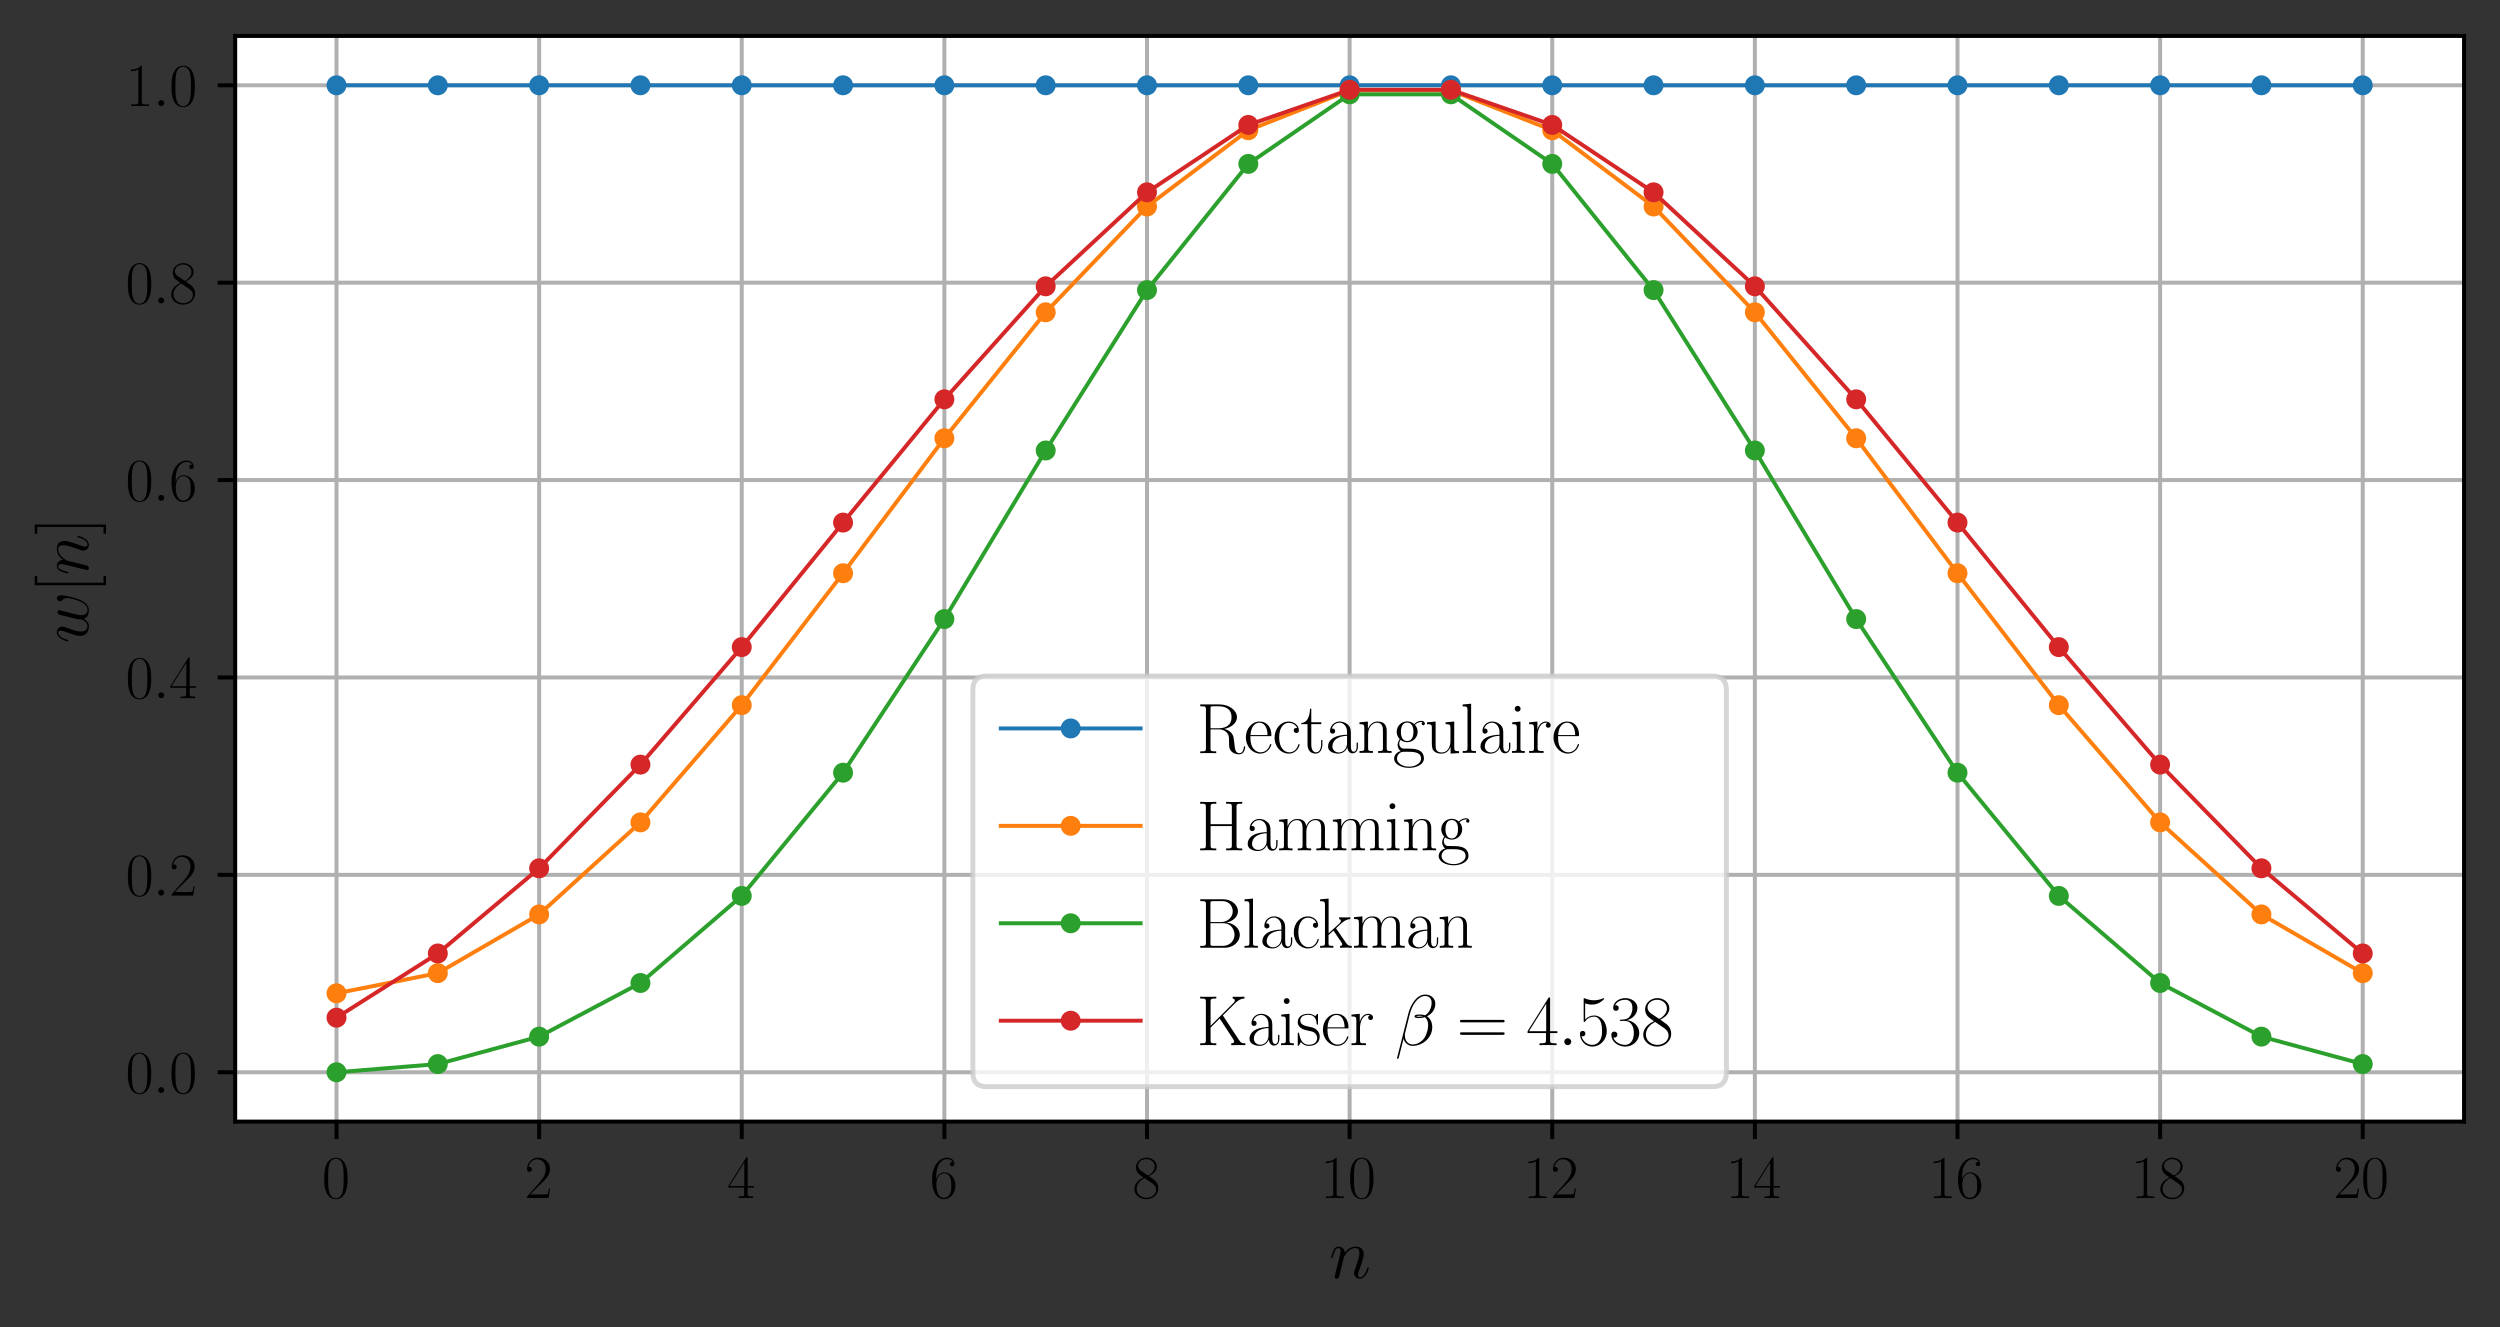 <?xml version="1.0" encoding="utf-8" standalone="no"?>
<!DOCTYPE svg PUBLIC "-//W3C//DTD SVG 1.1//EN"
  "http://www.w3.org/Graphics/SVG/1.1/DTD/svg11.dtd">
<svg height="265.865pt" version="1.1" viewBox="0 0 500.705 265.865" width="500.705pt" xmlns="http://www.w3.org/2000/svg" xmlns:xlink="http://www.w3.org/1999/xlink">
 <rect x="0" y="0" width="500.705" height="265.865" fill="#333333" stroke="none"/>
 <defs>
  <style type="text/css">*{stroke-linecap:butt;stroke-linejoin:round;}</style>
 </defs>
 <g id="figure_1">
  <g id="patch_1">
   <path d="M 0 265.865 
L 500.705 265.865 
L 500.705 0 
L 0 0 
z
" style="fill:none;"/>
  </g>
  <g id="axes_1">
   <g id="patch_2">
    <path d="M 47.105 224.64 
L 493.505 224.64 
L 493.505 7.2 
L 47.105 7.2 
z
" style="fill:#ffffff;"/>
   </g>
   <g id="matplotlib.axis_1">
    <g id="xtick_1">
     <g id="line2d_1">
      <path clip-path="url(#pbe6a48810b)" d="M 67.396 224.64 
L 67.396 7.2 
" style="fill:none;stroke:#b0b0b0;stroke-linecap:square;stroke-width:0.8;"/>
     </g>
     <g id="line2d_2">
      <defs>
       <path d="M 0 0 
L 0 3.5 
" id="mb2696e857d" style="stroke:#000000;stroke-width:0.8;"/>
      </defs>
      <g>
       <use style="stroke:#000000;stroke-width:0.8;" x="67.396" xlink:href="#mb2696e857d" y="224.64"/>
      </g>
     </g>
     <g id="text_1">
      <!-- $\mathdefault{0}$ -->
      <g transform="translate(64.47 239.942)scale(0.12 -0.12)">
       <defs>
        <path d="M 2688 2038 
C 2688 2430 2682 3099 2413 3613 
C 2176 4063 1798 4224 1466 4224 
C 1158 4224 768 4082 525 3620 
C 269 3137 243 2539 243 2038 
C 243 1671 250 1112 448 623 
C 723 -39 1216 -128 1466 -128 
C 1760 -128 2208 -7 2470 604 
C 2662 1048 2688 1568 2688 2038 
z
M 1466 -26 
C 1056 -26 813 328 723 816 
C 653 1196 653 1749 653 2109 
C 653 2604 653 3015 736 3407 
C 858 3954 1216 4121 1466 4121 
C 1728 4121 2067 3947 2189 3420 
C 2272 3054 2278 2623 2278 2109 
C 2278 1691 2278 1176 2202 797 
C 2067 96 1690 -26 1466 -26 
z
" id="CMR17-30" transform="scale(0.016)"/>
       </defs>
       <use transform="scale(0.996)" xlink:href="#CMR17-30"/>
      </g>
     </g>
    </g>
    <g id="xtick_2">
     <g id="line2d_3">
      <path clip-path="url(#pbe6a48810b)" d="M 107.978 224.64 
L 107.978 7.2 
" style="fill:none;stroke:#b0b0b0;stroke-linecap:square;stroke-width:0.8;"/>
     </g>
     <g id="line2d_4">
      <g>
       <use style="stroke:#000000;stroke-width:0.8;" x="107.978" xlink:href="#mb2696e857d" y="224.64"/>
      </g>
     </g>
     <g id="text_2">
      <!-- $\mathdefault{2}$ -->
      <g transform="translate(105.052 239.942)scale(0.12 -0.12)">
       <defs>
        <path d="M 2669 990 
L 2554 990 
C 2490 537 2438 460 2413 422 
C 2381 371 1920 371 1830 371 
L 602 371 
C 832 620 1280 1073 1824 1596 
C 2214 1966 2669 2400 2669 3033 
C 2669 3788 2067 4224 1395 4224 
C 691 4224 262 3603 262 3027 
C 262 2777 448 2745 525 2745 
C 589 2745 781 2783 781 3007 
C 781 3206 614 3264 525 3264 
C 486 3264 448 3257 422 3244 
C 544 3788 915 4057 1306 4057 
C 1862 4057 2227 3616 2227 3033 
C 2227 2477 1901 1998 1536 1583 
L 262 147 
L 262 0 
L 2515 0 
L 2669 990 
z
" id="CMR17-32" transform="scale(0.016)"/>
       </defs>
       <use transform="scale(0.996)" xlink:href="#CMR17-32"/>
      </g>
     </g>
    </g>
    <g id="xtick_3">
     <g id="line2d_5">
      <path clip-path="url(#pbe6a48810b)" d="M 148.56 224.64 
L 148.56 7.2 
" style="fill:none;stroke:#b0b0b0;stroke-linecap:square;stroke-width:0.8;"/>
     </g>
     <g id="line2d_6">
      <g>
       <use style="stroke:#000000;stroke-width:0.8;" x="148.56" xlink:href="#mb2696e857d" y="224.64"/>
      </g>
     </g>
     <g id="text_3">
      <!-- $\mathdefault{4}$ -->
      <g transform="translate(145.633 239.942)scale(0.12 -0.12)">
       <defs>
        <path d="M 2150 4147 
C 2150 4281 2144 4288 2029 4288 
L 128 1254 
L 128 1088 
L 1779 1088 
L 1779 460 
C 1779 230 1766 166 1318 166 
L 1197 166 
L 1197 0 
C 1402 12 1747 12 1965 12 
C 2182 12 2528 12 2733 0 
L 2733 166 
L 2611 166 
C 2163 166 2150 230 2150 460 
L 2150 1088 
L 2803 1088 
L 2803 1254 
L 2150 1254 
L 2150 4147 
z
M 1798 3723 
L 1798 1254 
L 256 1254 
L 1798 3723 
z
" id="CMR17-34" transform="scale(0.016)"/>
       </defs>
       <use transform="scale(0.996)" xlink:href="#CMR17-34"/>
      </g>
     </g>
    </g>
    <g id="xtick_4">
     <g id="line2d_7">
      <path clip-path="url(#pbe6a48810b)" d="M 189.142 224.64 
L 189.142 7.2 
" style="fill:none;stroke:#b0b0b0;stroke-linecap:square;stroke-width:0.8;"/>
     </g>
     <g id="line2d_8">
      <g>
       <use style="stroke:#000000;stroke-width:0.8;" x="189.142" xlink:href="#mb2696e857d" y="224.64"/>
      </g>
     </g>
     <g id="text_4">
      <!-- $\mathdefault{6}$ -->
      <g transform="translate(186.215 239.942)scale(0.12 -0.12)">
       <defs>
        <path d="M 678 2198 
C 678 3712 1395 4076 1811 4076 
C 1946 4076 2272 4049 2400 3782 
C 2298 3782 2106 3782 2106 3558 
C 2106 3385 2246 3328 2336 3328 
C 2394 3328 2566 3353 2566 3571 
C 2566 3987 2246 4224 1805 4224 
C 1043 4224 243 3411 243 2011 
C 243 257 966 -128 1478 -128 
C 2099 -128 2688 431 2688 1295 
C 2688 2101 2170 2688 1517 2688 
C 1126 2688 838 2430 678 1979 
L 678 2198 
z
M 1478 25 
C 691 25 691 1212 691 1450 
C 691 1914 909 2585 1504 2585 
C 1613 2585 1926 2585 2138 2140 
C 2253 1889 2253 1624 2253 1302 
C 2253 954 2253 696 2118 438 
C 1978 173 1773 25 1478 25 
z
" id="CMR17-36" transform="scale(0.016)"/>
       </defs>
       <use transform="scale(0.996)" xlink:href="#CMR17-36"/>
      </g>
     </g>
    </g>
    <g id="xtick_5">
     <g id="line2d_9">
      <path clip-path="url(#pbe6a48810b)" d="M 229.724 224.64 
L 229.724 7.2 
" style="fill:none;stroke:#b0b0b0;stroke-linecap:square;stroke-width:0.8;"/>
     </g>
     <g id="line2d_10">
      <g>
       <use style="stroke:#000000;stroke-width:0.8;" x="229.724" xlink:href="#mb2696e857d" y="224.64"/>
      </g>
     </g>
     <g id="text_5">
      <!-- $\mathdefault{8}$ -->
      <g transform="translate(226.797 239.942)scale(0.12 -0.12)">
       <defs>
        <path d="M 1741 2289 
C 2144 2494 2554 2803 2554 3298 
C 2554 3884 1990 4224 1472 4224 
C 890 4224 378 3800 378 3215 
C 378 3054 416 2777 666 2533 
C 730 2469 998 2276 1171 2154 
C 883 2006 211 1652 211 945 
C 211 282 838 -128 1459 -128 
C 2144 -128 2720 366 2720 1022 
C 2720 1607 2330 1877 2074 2051 
L 1741 2289 
z
M 902 2855 
C 851 2887 595 3086 595 3388 
C 595 3781 998 4076 1459 4076 
C 1965 4076 2336 3716 2336 3298 
C 2336 2700 1670 2359 1638 2359 
C 1632 2359 1626 2359 1574 2398 
L 902 2855 
z
M 2080 1536 
C 2176 1466 2483 1253 2483 861 
C 2483 385 2010 25 1472 25 
C 890 25 448 443 448 951 
C 448 1459 838 1884 1280 2083 
L 2080 1536 
z
" id="CMR17-38" transform="scale(0.016)"/>
       </defs>
       <use transform="scale(0.996)" xlink:href="#CMR17-38"/>
      </g>
     </g>
    </g>
    <g id="xtick_6">
     <g id="line2d_11">
      <path clip-path="url(#pbe6a48810b)" d="M 270.305 224.64 
L 270.305 7.2 
" style="fill:none;stroke:#b0b0b0;stroke-linecap:square;stroke-width:0.8;"/>
     </g>
     <g id="line2d_12">
      <g>
       <use style="stroke:#000000;stroke-width:0.8;" x="270.305" xlink:href="#mb2696e857d" y="224.64"/>
      </g>
     </g>
     <g id="text_6">
      <!-- $\mathdefault{10}$ -->
      <g transform="translate(264.452 239.942)scale(0.12 -0.12)">
       <defs>
        <path d="M 1702 4083 
C 1702 4217 1696 4224 1606 4224 
C 1357 3927 979 3833 621 3820 
C 602 3820 570 3820 563 3808 
C 557 3795 557 3782 557 3648 
C 755 3648 1088 3686 1344 3839 
L 1344 467 
C 1344 243 1331 166 781 166 
L 589 166 
L 589 0 
C 896 6 1216 12 1523 12 
C 1830 12 2150 6 2458 0 
L 2458 166 
L 2266 166 
C 1715 166 1702 236 1702 467 
L 1702 4083 
z
" id="CMR17-31" transform="scale(0.016)"/>
       </defs>
       <use transform="scale(0.996)" xlink:href="#CMR17-31"/>
       <use transform="translate(45.69 0)scale(0.996)" xlink:href="#CMR17-30"/>
      </g>
     </g>
    </g>
    <g id="xtick_7">
     <g id="line2d_13">
      <path clip-path="url(#pbe6a48810b)" d="M 310.887 224.64 
L 310.887 7.2 
" style="fill:none;stroke:#b0b0b0;stroke-linecap:square;stroke-width:0.8;"/>
     </g>
     <g id="line2d_14">
      <g>
       <use style="stroke:#000000;stroke-width:0.8;" x="310.887" xlink:href="#mb2696e857d" y="224.64"/>
      </g>
     </g>
     <g id="text_7">
      <!-- $\mathdefault{12}$ -->
      <g transform="translate(305.034 239.942)scale(0.12 -0.12)">
       <use transform="scale(0.996)" xlink:href="#CMR17-31"/>
       <use transform="translate(45.69 0)scale(0.996)" xlink:href="#CMR17-32"/>
      </g>
     </g>
    </g>
    <g id="xtick_8">
     <g id="line2d_15">
      <path clip-path="url(#pbe6a48810b)" d="M 351.469 224.64 
L 351.469 7.2 
" style="fill:none;stroke:#b0b0b0;stroke-linecap:square;stroke-width:0.8;"/>
     </g>
     <g id="line2d_16">
      <g>
       <use style="stroke:#000000;stroke-width:0.8;" x="351.469" xlink:href="#mb2696e857d" y="224.64"/>
      </g>
     </g>
     <g id="text_8">
      <!-- $\mathdefault{14}$ -->
      <g transform="translate(345.616 239.942)scale(0.12 -0.12)">
       <use transform="scale(0.996)" xlink:href="#CMR17-31"/>
       <use transform="translate(45.69 0)scale(0.996)" xlink:href="#CMR17-34"/>
      </g>
     </g>
    </g>
    <g id="xtick_9">
     <g id="line2d_17">
      <path clip-path="url(#pbe6a48810b)" d="M 392.051 224.64 
L 392.051 7.2 
" style="fill:none;stroke:#b0b0b0;stroke-linecap:square;stroke-width:0.8;"/>
     </g>
     <g id="line2d_18">
      <g>
       <use style="stroke:#000000;stroke-width:0.8;" x="392.051" xlink:href="#mb2696e857d" y="224.64"/>
      </g>
     </g>
     <g id="text_9">
      <!-- $\mathdefault{16}$ -->
      <g transform="translate(386.198 239.942)scale(0.12 -0.12)">
       <use transform="scale(0.996)" xlink:href="#CMR17-31"/>
       <use transform="translate(45.69 0)scale(0.996)" xlink:href="#CMR17-36"/>
      </g>
     </g>
    </g>
    <g id="xtick_10">
     <g id="line2d_19">
      <path clip-path="url(#pbe6a48810b)" d="M 432.633 224.64 
L 432.633 7.2 
" style="fill:none;stroke:#b0b0b0;stroke-linecap:square;stroke-width:0.8;"/>
     </g>
     <g id="line2d_20">
      <g>
       <use style="stroke:#000000;stroke-width:0.8;" x="432.633" xlink:href="#mb2696e857d" y="224.64"/>
      </g>
     </g>
     <g id="text_10">
      <!-- $\mathdefault{18}$ -->
      <g transform="translate(426.78 239.942)scale(0.12 -0.12)">
       <use transform="scale(0.996)" xlink:href="#CMR17-31"/>
       <use transform="translate(45.69 0)scale(0.996)" xlink:href="#CMR17-38"/>
      </g>
     </g>
    </g>
    <g id="xtick_11">
     <g id="line2d_21">
      <path clip-path="url(#pbe6a48810b)" d="M 473.214 224.64 
L 473.214 7.2 
" style="fill:none;stroke:#b0b0b0;stroke-linecap:square;stroke-width:0.8;"/>
     </g>
     <g id="line2d_22">
      <g>
       <use style="stroke:#000000;stroke-width:0.8;" x="473.214" xlink:href="#mb2696e857d" y="224.64"/>
      </g>
     </g>
     <g id="text_11">
      <!-- $\mathdefault{20}$ -->
      <g transform="translate(467.361 239.942)scale(0.12 -0.12)">
       <use transform="scale(0.996)" xlink:href="#CMR17-32"/>
       <use transform="translate(45.69 0)scale(0.996)" xlink:href="#CMR17-30"/>
      </g>
     </g>
    </g>
    <g id="text_12">
     <!-- $n$ -->
     <g transform="translate(266.229 255.953)scale(0.14 -0.14)">
      <defs>
       <path d="M 1318 1870 
C 1331 1909 1491 2228 1728 2432 
C 1894 2585 2112 2687 2362 2687 
C 2618 2687 2707 2496 2707 2241 
C 2707 1877 2445 1149 2317 804 
C 2259 651 2227 568 2227 453 
C 2227 166 2426 -64 2733 -64 
C 3328 -64 3552 874 3552 913 
C 3552 945 3526 970 3488 970 
C 3430 970 3424 951 3392 842 
C 3245 319 3002 64 2752 64 
C 2688 64 2586 70 2586 274 
C 2586 434 2656 625 2694 715 
C 2822 1066 3091 1781 3091 2145 
C 3091 2528 2867 2816 2381 2816 
C 1811 2816 1510 2413 1395 2253 
C 1376 2617 1114 2816 832 2816 
C 627 2816 486 2694 378 2477 
C 262 2247 173 1864 173 1838 
C 173 1813 198 1781 243 1781 
C 294 1781 301 1787 339 1934 
C 442 2324 557 2687 813 2687 
C 960 2687 1011 2585 1011 2394 
C 1011 2253 947 2004 902 1807 
L 723 1117 
C 698 996 627 708 595 593 
C 550 427 480 127 480 95 
C 480 6 550 -64 646 -64 
C 723 -64 813 -26 864 70 
C 877 102 934 325 966 453 
L 1107 1028 
L 1318 1870 
z
" id="CMMI12-6e" transform="scale(0.016)"/>
      </defs>
      <use transform="scale(0.996)" xlink:href="#CMMI12-6e"/>
     </g>
    </g>
   </g>
   <g id="matplotlib.axis_2">
    <g id="ytick_1">
     <g id="line2d_23">
      <path clip-path="url(#pbe6a48810b)" d="M 47.105 214.756 
L 493.505 214.756 
" style="fill:none;stroke:#b0b0b0;stroke-linecap:square;stroke-width:0.8;"/>
     </g>
     <g id="line2d_24">
      <defs>
       <path d="M 0 0 
L -3.5 0 
" id="mb5aac0c144" style="stroke:#000000;stroke-width:0.8;"/>
      </defs>
      <g>
       <use style="stroke:#000000;stroke-width:0.8;" x="47.105" xlink:href="#mb5aac0c144" y="214.756"/>
      </g>
     </g>
     <g id="text_13">
      <!-- $\mathdefault{0.0}$ -->
      <g transform="translate(25.148 218.907)scale(0.12 -0.12)">
       <defs>
        <path d="M 1178 307 
C 1178 492 1024 620 870 620 
C 685 620 557 467 557 313 
C 557 128 710 0 864 0 
C 1050 0 1178 153 1178 307 
z
" id="CMMI12-3a" transform="scale(0.016)"/>
       </defs>
       <use transform="scale(0.996)" xlink:href="#CMR17-30"/>
       <use transform="translate(45.69 0)scale(0.996)" xlink:href="#CMMI12-3a"/>
       <use transform="translate(72.788 0)scale(0.996)" xlink:href="#CMR17-30"/>
      </g>
     </g>
    </g>
    <g id="ytick_2">
     <g id="line2d_25">
      <path clip-path="url(#pbe6a48810b)" d="M 47.105 175.222 
L 493.505 175.222 
" style="fill:none;stroke:#b0b0b0;stroke-linecap:square;stroke-width:0.8;"/>
     </g>
     <g id="line2d_26">
      <g>
       <use style="stroke:#000000;stroke-width:0.8;" x="47.105" xlink:href="#mb5aac0c144" y="175.222"/>
      </g>
     </g>
     <g id="text_14">
      <!-- $\mathdefault{0.2}$ -->
      <g transform="translate(25.148 179.373)scale(0.12 -0.12)">
       <use transform="scale(0.996)" xlink:href="#CMR17-30"/>
       <use transform="translate(45.69 0)scale(0.996)" xlink:href="#CMMI12-3a"/>
       <use transform="translate(72.788 0)scale(0.996)" xlink:href="#CMR17-32"/>
      </g>
     </g>
    </g>
    <g id="ytick_3">
     <g id="line2d_27">
      <path clip-path="url(#pbe6a48810b)" d="M 47.105 135.687 
L 493.505 135.687 
" style="fill:none;stroke:#b0b0b0;stroke-linecap:square;stroke-width:0.8;"/>
     </g>
     <g id="line2d_28">
      <g>
       <use style="stroke:#000000;stroke-width:0.8;" x="47.105" xlink:href="#mb5aac0c144" y="135.687"/>
      </g>
     </g>
     <g id="text_15">
      <!-- $\mathdefault{0.4}$ -->
      <g transform="translate(25.148 139.838)scale(0.12 -0.12)">
       <use transform="scale(0.996)" xlink:href="#CMR17-30"/>
       <use transform="translate(45.69 0)scale(0.996)" xlink:href="#CMMI12-3a"/>
       <use transform="translate(72.788 0)scale(0.996)" xlink:href="#CMR17-34"/>
      </g>
     </g>
    </g>
    <g id="ytick_4">
     <g id="line2d_29">
      <path clip-path="url(#pbe6a48810b)" d="M 47.105 96.153 
L 493.505 96.153 
" style="fill:none;stroke:#b0b0b0;stroke-linecap:square;stroke-width:0.8;"/>
     </g>
     <g id="line2d_30">
      <g>
       <use style="stroke:#000000;stroke-width:0.8;" x="47.105" xlink:href="#mb5aac0c144" y="96.153"/>
      </g>
     </g>
     <g id="text_16">
      <!-- $\mathdefault{0.6}$ -->
      <g transform="translate(25.148 100.304)scale(0.12 -0.12)">
       <use transform="scale(0.996)" xlink:href="#CMR17-30"/>
       <use transform="translate(45.69 0)scale(0.996)" xlink:href="#CMMI12-3a"/>
       <use transform="translate(72.788 0)scale(0.996)" xlink:href="#CMR17-36"/>
      </g>
     </g>
    </g>
    <g id="ytick_5">
     <g id="line2d_31">
      <path clip-path="url(#pbe6a48810b)" d="M 47.105 56.618 
L 493.505 56.618 
" style="fill:none;stroke:#b0b0b0;stroke-linecap:square;stroke-width:0.8;"/>
     </g>
     <g id="line2d_32">
      <g>
       <use style="stroke:#000000;stroke-width:0.8;" x="47.105" xlink:href="#mb5aac0c144" y="56.618"/>
      </g>
     </g>
     <g id="text_17">
      <!-- $\mathdefault{0.8}$ -->
      <g transform="translate(25.148 60.769)scale(0.12 -0.12)">
       <use transform="scale(0.996)" xlink:href="#CMR17-30"/>
       <use transform="translate(45.69 0)scale(0.996)" xlink:href="#CMMI12-3a"/>
       <use transform="translate(72.788 0)scale(0.996)" xlink:href="#CMR17-38"/>
      </g>
     </g>
    </g>
    <g id="ytick_6">
     <g id="line2d_33">
      <path clip-path="url(#pbe6a48810b)" d="M 47.105 17.084 
L 493.505 17.084 
" style="fill:none;stroke:#b0b0b0;stroke-linecap:square;stroke-width:0.8;"/>
     </g>
     <g id="line2d_34">
      <g>
       <use style="stroke:#000000;stroke-width:0.8;" x="47.105" xlink:href="#mb5aac0c144" y="17.084"/>
      </g>
     </g>
     <g id="text_18">
      <!-- $\mathdefault{1.0}$ -->
      <g transform="translate(25.148 21.235)scale(0.12 -0.12)">
       <use transform="scale(0.996)" xlink:href="#CMR17-31"/>
       <use transform="translate(45.69 0)scale(0.996)" xlink:href="#CMMI12-3a"/>
       <use transform="translate(72.788 0)scale(0.996)" xlink:href="#CMR17-30"/>
      </g>
     </g>
    </g>
    <g id="text_19">
     <!-- $w[n]$ -->
     <g transform="translate(17.661 128.859)rotate(-90)scale(0.14 -0.14)">
      <defs>
       <path d="M 2202 389 
C 2342 6 2739 -64 2982 -64 
C 3469 -64 3757 357 3936 798 
C 4083 1168 4320 2011 4320 2388 
C 4320 2777 4122 2816 4064 2816 
C 3910 2816 3770 2662 3770 2534 
C 3770 2458 3814 2413 3846 2388 
C 3904 2330 4070 2158 4070 1826 
C 4070 1609 3891 1008 3757 708 
C 3578 319 3341 64 3008 64 
C 2650 64 2534 332 2534 625 
C 2534 810 2592 1034 2618 1142 
L 2886 2215 
C 2918 2343 2976 2566 2976 2591 
C 2976 2687 2899 2752 2803 2752 
C 2618 2752 2573 2591 2534 2438 
C 2470 2189 2202 1110 2176 970 
C 2150 861 2150 791 2150 651 
C 2150 498 1946 255 1939 242 
C 1869 172 1766 64 1568 64 
C 1062 64 1062 542 1062 651 
C 1062 855 1107 1136 1395 1896 
C 1472 2094 1504 2177 1504 2305 
C 1504 2573 1312 2816 998 2816 
C 410 2816 173 1890 173 1838 
C 173 1813 198 1781 243 1781 
C 301 1781 307 1807 333 1896 
C 493 2458 742 2687 979 2687 
C 1043 2687 1146 2681 1146 2477 
C 1146 2445 1146 2311 1037 2030 
C 736 1232 672 970 672 728 
C 672 57 1222 -64 1549 -64 
C 1658 -64 1946 -64 2202 389 
z
" id="CMMI12-77" transform="scale(0.016)"/>
       <path d="M 1504 -1600 
L 1504 -1376 
L 902 -1376 
L 902 4575 
L 1504 4575 
L 1504 4800 
L 678 4800 
L 678 -1600 
L 1504 -1600 
z
" id="CMR17-5b" transform="scale(0.016)"/>
       <path d="M 915 4800 
L 90 4800 
L 90 4575 
L 691 4575 
L 691 -1376 
L 90 -1376 
L 90 -1600 
L 915 -1600 
L 915 4800 
z
" id="CMR17-5d" transform="scale(0.016)"/>
      </defs>
      <use transform="scale(0.996)" xlink:href="#CMMI12-77"/>
      <use transform="translate(72.413 0)scale(0.996)" xlink:href="#CMR17-5b"/>
      <use transform="translate(97.284 0)scale(0.996)" xlink:href="#CMMI12-6e"/>
      <use transform="translate(155.514 0)scale(0.996)" xlink:href="#CMR17-5d"/>
     </g>
    </g>
   </g>
   <g id="line2d_35">
    <path clip-path="url(#pbe6a48810b)" d="M 67.396 17.084 
L 87.687 17.084 
L 107.978 17.084 
L 128.269 17.084 
L 148.56 17.084 
L 168.851 17.084 
L 189.142 17.084 
L 209.433 17.084 
L 229.724 17.084 
L 250.014 17.084 
L 270.305 17.084 
L 290.596 17.084 
L 310.887 17.084 
L 331.178 17.084 
L 351.469 17.084 
L 371.76 17.084 
L 392.051 17.084 
L 412.342 17.084 
L 432.633 17.084 
L 452.924 17.084 
L 473.214 17.084 
" style="fill:none;stroke:#1f77b4;stroke-linecap:square;stroke-width:0.8;"/>
    <defs>
     <path d="M 0 1.5 
C 0.398 1.5 0.779 1.342 1.061 1.061 
C 1.342 0.779 1.5 0.398 1.5 0 
C 1.5 -0.398 1.342 -0.779 1.061 -1.061 
C 0.779 -1.342 0.398 -1.5 0 -1.5 
C -0.398 -1.5 -0.779 -1.342 -1.061 -1.061 
C -1.342 -0.779 -1.5 -0.398 -1.5 0 
C -1.5 0.398 -1.342 0.779 -1.061 1.061 
C -0.779 1.342 -0.398 1.5 0 1.5 
z
" id="ma43762aa7d" style="stroke:#1f77b4;"/>
    </defs>
    <g clip-path="url(#pbe6a48810b)">
     <use style="fill:#1f77b4;stroke:#1f77b4;" x="67.396" xlink:href="#ma43762aa7d" y="17.084"/>
     <use style="fill:#1f77b4;stroke:#1f77b4;" x="87.687" xlink:href="#ma43762aa7d" y="17.084"/>
     <use style="fill:#1f77b4;stroke:#1f77b4;" x="107.978" xlink:href="#ma43762aa7d" y="17.084"/>
     <use style="fill:#1f77b4;stroke:#1f77b4;" x="128.269" xlink:href="#ma43762aa7d" y="17.084"/>
     <use style="fill:#1f77b4;stroke:#1f77b4;" x="148.56" xlink:href="#ma43762aa7d" y="17.084"/>
     <use style="fill:#1f77b4;stroke:#1f77b4;" x="168.851" xlink:href="#ma43762aa7d" y="17.084"/>
     <use style="fill:#1f77b4;stroke:#1f77b4;" x="189.142" xlink:href="#ma43762aa7d" y="17.084"/>
     <use style="fill:#1f77b4;stroke:#1f77b4;" x="209.433" xlink:href="#ma43762aa7d" y="17.084"/>
     <use style="fill:#1f77b4;stroke:#1f77b4;" x="229.724" xlink:href="#ma43762aa7d" y="17.084"/>
     <use style="fill:#1f77b4;stroke:#1f77b4;" x="250.014" xlink:href="#ma43762aa7d" y="17.084"/>
     <use style="fill:#1f77b4;stroke:#1f77b4;" x="270.305" xlink:href="#ma43762aa7d" y="17.084"/>
     <use style="fill:#1f77b4;stroke:#1f77b4;" x="290.596" xlink:href="#ma43762aa7d" y="17.084"/>
     <use style="fill:#1f77b4;stroke:#1f77b4;" x="310.887" xlink:href="#ma43762aa7d" y="17.084"/>
     <use style="fill:#1f77b4;stroke:#1f77b4;" x="331.178" xlink:href="#ma43762aa7d" y="17.084"/>
     <use style="fill:#1f77b4;stroke:#1f77b4;" x="351.469" xlink:href="#ma43762aa7d" y="17.084"/>
     <use style="fill:#1f77b4;stroke:#1f77b4;" x="371.76" xlink:href="#ma43762aa7d" y="17.084"/>
     <use style="fill:#1f77b4;stroke:#1f77b4;" x="392.051" xlink:href="#ma43762aa7d" y="17.084"/>
     <use style="fill:#1f77b4;stroke:#1f77b4;" x="412.342" xlink:href="#ma43762aa7d" y="17.084"/>
     <use style="fill:#1f77b4;stroke:#1f77b4;" x="432.633" xlink:href="#ma43762aa7d" y="17.084"/>
     <use style="fill:#1f77b4;stroke:#1f77b4;" x="452.924" xlink:href="#ma43762aa7d" y="17.084"/>
     <use style="fill:#1f77b4;stroke:#1f77b4;" x="473.214" xlink:href="#ma43762aa7d" y="17.084"/>
    </g>
   </g>
   <g id="line2d_36">
    <path clip-path="url(#pbe6a48810b)" d="M 67.396 198.943 
L 87.687 194.903 
L 107.978 183.143 
L 128.269 164.707 
L 148.56 141.233 
L 168.851 114.808 
L 189.142 87.779 
L 209.433 62.548 
L 229.724 41.357 
L 250.014 26.088 
L 270.305 18.099 
L 290.596 18.099 
L 310.887 26.088 
L 331.178 41.357 
L 351.469 62.548 
L 371.76 87.779 
L 392.051 114.808 
L 412.342 141.233 
L 432.633 164.707 
L 452.924 183.143 
L 473.214 194.903 
" style="fill:none;stroke:#ff7f0e;stroke-linecap:square;stroke-width:0.8;"/>
    <defs>
     <path d="M 0 1.5 
C 0.398 1.5 0.779 1.342 1.061 1.061 
C 1.342 0.779 1.5 0.398 1.5 0 
C 1.5 -0.398 1.342 -0.779 1.061 -1.061 
C 0.779 -1.342 0.398 -1.5 0 -1.5 
C -0.398 -1.5 -0.779 -1.342 -1.061 -1.061 
C -1.342 -0.779 -1.5 -0.398 -1.5 0 
C -1.5 0.398 -1.342 0.779 -1.061 1.061 
C -0.779 1.342 -0.398 1.5 0 1.5 
z
" id="mf637241a12" style="stroke:#ff7f0e;"/>
    </defs>
    <g clip-path="url(#pbe6a48810b)">
     <use style="fill:#ff7f0e;stroke:#ff7f0e;" x="67.396" xlink:href="#mf637241a12" y="198.943"/>
     <use style="fill:#ff7f0e;stroke:#ff7f0e;" x="87.687" xlink:href="#mf637241a12" y="194.903"/>
     <use style="fill:#ff7f0e;stroke:#ff7f0e;" x="107.978" xlink:href="#mf637241a12" y="183.143"/>
     <use style="fill:#ff7f0e;stroke:#ff7f0e;" x="128.269" xlink:href="#mf637241a12" y="164.707"/>
     <use style="fill:#ff7f0e;stroke:#ff7f0e;" x="148.56" xlink:href="#mf637241a12" y="141.233"/>
     <use style="fill:#ff7f0e;stroke:#ff7f0e;" x="168.851" xlink:href="#mf637241a12" y="114.808"/>
     <use style="fill:#ff7f0e;stroke:#ff7f0e;" x="189.142" xlink:href="#mf637241a12" y="87.779"/>
     <use style="fill:#ff7f0e;stroke:#ff7f0e;" x="209.433" xlink:href="#mf637241a12" y="62.548"/>
     <use style="fill:#ff7f0e;stroke:#ff7f0e;" x="229.724" xlink:href="#mf637241a12" y="41.357"/>
     <use style="fill:#ff7f0e;stroke:#ff7f0e;" x="250.014" xlink:href="#mf637241a12" y="26.088"/>
     <use style="fill:#ff7f0e;stroke:#ff7f0e;" x="270.305" xlink:href="#mf637241a12" y="18.099"/>
     <use style="fill:#ff7f0e;stroke:#ff7f0e;" x="290.596" xlink:href="#mf637241a12" y="18.099"/>
     <use style="fill:#ff7f0e;stroke:#ff7f0e;" x="310.887" xlink:href="#mf637241a12" y="26.088"/>
     <use style="fill:#ff7f0e;stroke:#ff7f0e;" x="331.178" xlink:href="#mf637241a12" y="41.357"/>
     <use style="fill:#ff7f0e;stroke:#ff7f0e;" x="351.469" xlink:href="#mf637241a12" y="62.548"/>
     <use style="fill:#ff7f0e;stroke:#ff7f0e;" x="371.76" xlink:href="#mf637241a12" y="87.779"/>
     <use style="fill:#ff7f0e;stroke:#ff7f0e;" x="392.051" xlink:href="#mf637241a12" y="114.808"/>
     <use style="fill:#ff7f0e;stroke:#ff7f0e;" x="412.342" xlink:href="#mf637241a12" y="141.233"/>
     <use style="fill:#ff7f0e;stroke:#ff7f0e;" x="432.633" xlink:href="#mf637241a12" y="164.707"/>
     <use style="fill:#ff7f0e;stroke:#ff7f0e;" x="452.924" xlink:href="#mf637241a12" y="183.143"/>
     <use style="fill:#ff7f0e;stroke:#ff7f0e;" x="473.214" xlink:href="#mf637241a12" y="194.903"/>
    </g>
   </g>
   <g id="line2d_37">
    <path clip-path="url(#pbe6a48810b)" d="M 67.396 214.756 
L 87.687 213.113 
L 107.978 207.619 
L 128.269 196.876 
L 148.56 179.435 
L 168.851 154.757 
L 189.142 123.988 
L 209.433 90.223 
L 229.724 58.1 
L 250.014 32.826 
L 270.305 18.89 
L 290.596 18.89 
L 310.887 32.826 
L 331.178 58.1 
L 351.469 90.223 
L 371.76 123.988 
L 392.051 154.757 
L 412.342 179.435 
L 432.633 196.876 
L 452.924 207.619 
L 473.214 213.113 
" style="fill:none;stroke:#2ca02c;stroke-linecap:square;stroke-width:0.8;"/>
    <defs>
     <path d="M 0 1.5 
C 0.398 1.5 0.779 1.342 1.061 1.061 
C 1.342 0.779 1.5 0.398 1.5 0 
C 1.5 -0.398 1.342 -0.779 1.061 -1.061 
C 0.779 -1.342 0.398 -1.5 0 -1.5 
C -0.398 -1.5 -0.779 -1.342 -1.061 -1.061 
C -1.342 -0.779 -1.5 -0.398 -1.5 0 
C -1.5 0.398 -1.342 0.779 -1.061 1.061 
C -0.779 1.342 -0.398 1.5 0 1.5 
z
" id="m5431898a27" style="stroke:#2ca02c;"/>
    </defs>
    <g clip-path="url(#pbe6a48810b)">
     <use style="fill:#2ca02c;stroke:#2ca02c;" x="67.396" xlink:href="#m5431898a27" y="214.756"/>
     <use style="fill:#2ca02c;stroke:#2ca02c;" x="87.687" xlink:href="#m5431898a27" y="213.113"/>
     <use style="fill:#2ca02c;stroke:#2ca02c;" x="107.978" xlink:href="#m5431898a27" y="207.619"/>
     <use style="fill:#2ca02c;stroke:#2ca02c;" x="128.269" xlink:href="#m5431898a27" y="196.876"/>
     <use style="fill:#2ca02c;stroke:#2ca02c;" x="148.56" xlink:href="#m5431898a27" y="179.435"/>
     <use style="fill:#2ca02c;stroke:#2ca02c;" x="168.851" xlink:href="#m5431898a27" y="154.757"/>
     <use style="fill:#2ca02c;stroke:#2ca02c;" x="189.142" xlink:href="#m5431898a27" y="123.988"/>
     <use style="fill:#2ca02c;stroke:#2ca02c;" x="209.433" xlink:href="#m5431898a27" y="90.223"/>
     <use style="fill:#2ca02c;stroke:#2ca02c;" x="229.724" xlink:href="#m5431898a27" y="58.1"/>
     <use style="fill:#2ca02c;stroke:#2ca02c;" x="250.014" xlink:href="#m5431898a27" y="32.826"/>
     <use style="fill:#2ca02c;stroke:#2ca02c;" x="270.305" xlink:href="#m5431898a27" y="18.89"/>
     <use style="fill:#2ca02c;stroke:#2ca02c;" x="290.596" xlink:href="#m5431898a27" y="18.89"/>
     <use style="fill:#2ca02c;stroke:#2ca02c;" x="310.887" xlink:href="#m5431898a27" y="32.826"/>
     <use style="fill:#2ca02c;stroke:#2ca02c;" x="331.178" xlink:href="#m5431898a27" y="58.1"/>
     <use style="fill:#2ca02c;stroke:#2ca02c;" x="351.469" xlink:href="#m5431898a27" y="90.223"/>
     <use style="fill:#2ca02c;stroke:#2ca02c;" x="371.76" xlink:href="#m5431898a27" y="123.988"/>
     <use style="fill:#2ca02c;stroke:#2ca02c;" x="392.051" xlink:href="#m5431898a27" y="154.757"/>
     <use style="fill:#2ca02c;stroke:#2ca02c;" x="412.342" xlink:href="#m5431898a27" y="179.435"/>
     <use style="fill:#2ca02c;stroke:#2ca02c;" x="432.633" xlink:href="#m5431898a27" y="196.876"/>
     <use style="fill:#2ca02c;stroke:#2ca02c;" x="452.924" xlink:href="#m5431898a27" y="207.619"/>
     <use style="fill:#2ca02c;stroke:#2ca02c;" x="473.214" xlink:href="#m5431898a27" y="213.113"/>
    </g>
   </g>
   <g id="line2d_38">
    <path clip-path="url(#pbe6a48810b)" d="M 67.396 203.821 
L 87.687 190.961 
L 107.978 173.908 
L 128.269 153.14 
L 148.56 129.605 
L 168.851 104.665 
L 189.142 79.978 
L 209.433 57.344 
L 229.724 38.519 
L 250.014 25.023 
L 270.305 17.979 
L 290.596 17.979 
L 310.887 25.023 
L 331.178 38.519 
L 351.469 57.344 
L 371.76 79.978 
L 392.051 104.665 
L 412.342 129.605 
L 432.633 153.14 
L 452.924 173.908 
L 473.214 190.961 
" style="fill:none;stroke:#d62728;stroke-linecap:square;stroke-width:0.8;"/>
    <defs>
     <path d="M 0 1.5 
C 0.398 1.5 0.779 1.342 1.061 1.061 
C 1.342 0.779 1.5 0.398 1.5 0 
C 1.5 -0.398 1.342 -0.779 1.061 -1.061 
C 0.779 -1.342 0.398 -1.5 0 -1.5 
C -0.398 -1.5 -0.779 -1.342 -1.061 -1.061 
C -1.342 -0.779 -1.5 -0.398 -1.5 0 
C -1.5 0.398 -1.342 0.779 -1.061 1.061 
C -0.779 1.342 -0.398 1.5 0 1.5 
z
" id="ma5b9010b13" style="stroke:#d62728;"/>
    </defs>
    <g clip-path="url(#pbe6a48810b)">
     <use style="fill:#d62728;stroke:#d62728;" x="67.396" xlink:href="#ma5b9010b13" y="203.821"/>
     <use style="fill:#d62728;stroke:#d62728;" x="87.687" xlink:href="#ma5b9010b13" y="190.961"/>
     <use style="fill:#d62728;stroke:#d62728;" x="107.978" xlink:href="#ma5b9010b13" y="173.908"/>
     <use style="fill:#d62728;stroke:#d62728;" x="128.269" xlink:href="#ma5b9010b13" y="153.14"/>
     <use style="fill:#d62728;stroke:#d62728;" x="148.56" xlink:href="#ma5b9010b13" y="129.605"/>
     <use style="fill:#d62728;stroke:#d62728;" x="168.851" xlink:href="#ma5b9010b13" y="104.665"/>
     <use style="fill:#d62728;stroke:#d62728;" x="189.142" xlink:href="#ma5b9010b13" y="79.978"/>
     <use style="fill:#d62728;stroke:#d62728;" x="209.433" xlink:href="#ma5b9010b13" y="57.344"/>
     <use style="fill:#d62728;stroke:#d62728;" x="229.724" xlink:href="#ma5b9010b13" y="38.519"/>
     <use style="fill:#d62728;stroke:#d62728;" x="250.014" xlink:href="#ma5b9010b13" y="25.023"/>
     <use style="fill:#d62728;stroke:#d62728;" x="270.305" xlink:href="#ma5b9010b13" y="17.979"/>
     <use style="fill:#d62728;stroke:#d62728;" x="290.596" xlink:href="#ma5b9010b13" y="17.979"/>
     <use style="fill:#d62728;stroke:#d62728;" x="310.887" xlink:href="#ma5b9010b13" y="25.023"/>
     <use style="fill:#d62728;stroke:#d62728;" x="331.178" xlink:href="#ma5b9010b13" y="38.519"/>
     <use style="fill:#d62728;stroke:#d62728;" x="351.469" xlink:href="#ma5b9010b13" y="57.344"/>
     <use style="fill:#d62728;stroke:#d62728;" x="371.76" xlink:href="#ma5b9010b13" y="79.978"/>
     <use style="fill:#d62728;stroke:#d62728;" x="392.051" xlink:href="#ma5b9010b13" y="104.665"/>
     <use style="fill:#d62728;stroke:#d62728;" x="412.342" xlink:href="#ma5b9010b13" y="129.605"/>
     <use style="fill:#d62728;stroke:#d62728;" x="432.633" xlink:href="#ma5b9010b13" y="153.14"/>
     <use style="fill:#d62728;stroke:#d62728;" x="452.924" xlink:href="#ma5b9010b13" y="173.908"/>
     <use style="fill:#d62728;stroke:#d62728;" x="473.214" xlink:href="#ma5b9010b13" y="190.961"/>
    </g>
   </g>
   <g id="patch_3">
    <path d="M 47.105 224.64 
L 47.105 7.2 
" style="fill:none;stroke:#000000;stroke-linecap:square;stroke-linejoin:miter;stroke-width:0.8;"/>
   </g>
   <g id="patch_4">
    <path d="M 493.505 224.64 
L 493.505 7.2 
" style="fill:none;stroke:#000000;stroke-linecap:square;stroke-linejoin:miter;stroke-width:0.8;"/>
   </g>
   <g id="patch_5">
    <path d="M 47.105 224.64 
L 493.505 224.64 
" style="fill:none;stroke:#000000;stroke-linecap:square;stroke-linejoin:miter;stroke-width:0.8;"/>
   </g>
   <g id="patch_6">
    <path d="M 47.105 7.2 
L 493.505 7.2 
" style="fill:none;stroke:#000000;stroke-linecap:square;stroke-linejoin:miter;stroke-width:0.8;"/>
   </g>
   <g id="legend_1">
    <g id="patch_7">
     <path d="M 197.645 217.64 
L 342.966 217.64 
Q 345.766 217.64 345.766 214.84 
L 345.766 138.192 
Q 345.766 135.392 342.966 135.392 
L 197.645 135.392 
Q 194.845 135.392 194.845 138.192 
L 194.845 214.84 
Q 194.845 217.64 197.645 217.64 
z
" style="fill:#ffffff;opacity:0.8;stroke:#cccccc;stroke-linejoin:miter;"/>
    </g>
    <g id="line2d_39">
     <path d="M 200.445 145.892 
L 228.445 145.892 
" style="fill:none;stroke:#1f77b4;stroke-linecap:square;stroke-width:0.8;"/>
    </g>
    <g id="line2d_40">
     <g>
      <use style="fill:#1f77b4;stroke:#1f77b4;" x="214.445" xlink:href="#ma43762aa7d" y="145.892"/>
     </g>
    </g>
    <g id="text_20">
     <!-- Rectangulaire -->
     <g transform="translate(239.645 150.792)scale(0.14 -0.14)">
      <defs>
       <path d="M 2509 2156 
C 3117 2278 3629 2689 3629 3203 
C 3629 3806 2950 4352 2054 4352 
L 333 4352 
L 333 4185 
C 774 4185 845 4185 845 3896 
L 845 428 
C 845 140 774 140 333 140 
L 333 -26 
C 518 -13 851 -13 1050 -13 
C 1248 -13 1581 -13 1766 -26 
L 1766 140 
C 1325 140 1254 140 1254 428 
L 1254 2112 
L 2003 2112 
C 2368 2112 2573 1964 2662 1881 
C 2918 1632 2918 1459 2918 1024 
C 2918 595 2918 377 3110 160 
C 3354 -103 3680 -128 3821 -128 
C 4294 -128 4365 403 4365 512 
C 4365 550 4365 595 4307 595 
C 4256 595 4250 556 4250 531 
C 4218 115 4032 -26 3834 -26 
C 3482 -26 3443 377 3405 768 
C 3386 902 3373 998 3360 1139 
C 3322 1459 3270 1926 2509 2156 
z
M 1984 2214 
L 1254 2214 
L 1254 3935 
C 1254 4153 1267 4185 1523 4185 
L 1990 4185 
C 2522 4185 3142 3999 3142 3203 
C 3142 2374 2464 2214 1984 2214 
z
" id="CMR17-52" transform="scale(0.016)"/>
       <path d="M 2438 1503 
C 2464 1529 2464 1542 2464 1606 
C 2464 2251 2118 2816 1389 2816 
C 710 2816 173 2175 173 1394 
C 173 554 781 -64 1459 -64 
C 2176 -64 2458 619 2458 755 
C 2458 800 2419 800 2406 800 
C 2362 800 2355 787 2330 709 
C 2189 270 1837 51 1504 51 
C 1229 51 954 206 781 490 
C 582 819 582 1200 582 1503 
L 2438 1503 
z
M 589 1600 
C 634 2511 1126 2713 1382 2713 
C 1818 2713 2112 2308 2118 1600 
L 589 1600 
z
" id="CMR17-65" transform="scale(0.016)"/>
       <path d="M 2234 2240 
C 2112 2240 1933 2240 1933 2015 
C 1933 1836 2080 1785 2163 1785 
C 2208 1785 2394 1804 2394 2028 
C 2394 2476 1958 2816 1466 2816 
C 787 2816 211 2201 211 1379 
C 211 521 813 -64 1466 -64 
C 2259 -64 2458 676 2458 747 
C 2458 773 2451 792 2406 792 
C 2362 792 2355 786 2330 702 
C 2163 180 1798 51 1523 51 
C 1114 51 621 431 621 1385 
C 621 2358 1094 2700 1472 2700 
C 1722 2700 2093 2582 2234 2240 
z
" id="CMR17-63" transform="scale(0.016)"/>
       <path d="M 966 2585 
L 1862 2585 
L 1862 2752 
L 966 2752 
L 966 3968 
L 851 3968 
C 838 3292 614 2700 70 2687 
L 70 2585 
L 627 2585 
L 627 778 
C 627 655 627 -64 1370 -64 
C 1747 -64 1965 308 1965 784 
L 1965 1151 
L 1850 1151 
L 1850 790 
C 1850 347 1677 51 1408 51 
C 1222 51 966 179 966 765 
L 966 2585 
z
" id="CMR17-74" transform="scale(0.016)"/>
       <path d="M 2304 1656 
C 2304 2048 2304 2275 2035 2534 
C 1798 2751 1523 2816 1306 2816 
C 800 2816 435 2408 435 1977 
C 435 1740 627 1728 666 1728 
C 749 1728 896 1779 896 1958 
C 896 2118 774 2188 666 2188 
C 640 2188 608 2182 589 2176 
C 723 2594 1069 2713 1293 2713 
C 1613 2713 1965 2421 1965 1875 
L 1965 1632 
C 1587 1619 1133 1568 774 1373 
C 371 1147 256 822 256 576 
C 256 77 832 -64 1171 -64 
C 1523 -64 1850 135 1990 505 
C 2003 219 2182 -39 2464 -39 
C 2598 -39 2938 51 2938 563 
L 2938 926 
L 2822 926 
L 2822 557 
C 2822 161 2650 109 2566 109 
C 2304 109 2304 446 2304 732 
L 2304 1656 
z
M 1965 887 
C 1965 323 1568 38 1216 38 
C 896 38 646 278 646 576 
C 646 771 730 1114 1101 1322 
C 1408 1497 1760 1523 1965 1536 
L 1965 887 
z
" id="CMR17-61" transform="scale(0.016)"/>
       <path d="M 2656 1954 
C 2656 2282 2592 2816 1837 2816 
C 1331 2816 1069 2424 973 2166 
L 966 2166 
L 966 2816 
L 211 2745 
L 211 2578 
C 589 2578 646 2540 646 2231 
L 646 443 
C 646 198 621 166 211 166 
L 211 0 
C 365 12 646 12 813 12 
C 979 12 1267 12 1421 0 
L 1421 166 
C 1011 166 986 192 986 443 
L 986 1678 
C 986 2269 1344 2713 1792 2713 
C 2266 2713 2317 2289 2317 1980 
L 2317 443 
C 2317 198 2291 166 1882 166 
L 1882 0 
C 2035 12 2317 12 2483 12 
C 2650 12 2938 12 3091 0 
L 3091 166 
C 2682 166 2656 192 2656 443 
L 2656 1954 
z
" id="CMR17-6e" transform="scale(0.016)"/>
       <path d="M 710 1165 
C 832 1068 1043 960 1299 960 
C 1805 960 2240 1359 2240 1895 
C 2240 2063 2189 2321 1997 2521 
C 2176 2713 2438 2777 2586 2777 
C 2611 2777 2650 2777 2682 2758 
C 2656 2751 2598 2726 2598 2623 
C 2598 2540 2656 2483 2739 2483 
C 2835 2483 2886 2547 2886 2630 
C 2886 2751 2790 2880 2586 2880 
C 2330 2880 2106 2758 1926 2591 
C 1734 2764 1504 2828 1299 2828 
C 794 2828 358 2431 358 1895 
C 358 1527 570 1294 634 1230 
C 442 1004 442 742 442 710 
C 442 544 506 300 723 166 
C 390 82 128 -184 128 -517 
C 128 -996 736 -1344 1466 -1344 
C 2170 -1344 2803 -1009 2803 -510 
C 2803 384 1856 384 1363 384 
C 1216 384 954 384 922 390 
C 723 422 589 601 589 825 
C 589 883 589 1024 710 1165 
z
M 1299 1068 
C 736 1068 736 1766 736 1895 
C 736 2024 736 2719 1299 2719 
C 1862 2719 1862 2024 1862 1895 
C 1862 1766 1862 1068 1299 1068 
z
M 1466 -1236 
C 826 -1236 384 -883 384 -517 
C 384 -311 493 -118 634 -11 
C 794 102 858 102 1293 102 
C 1818 102 2547 102 2547 -517 
C 2547 -883 2106 -1236 1466 -1236 
z
" id="CMR17-67" transform="scale(0.016)"/>
       <path d="M 1882 2745 
L 1882 2579 
C 2259 2579 2317 2540 2317 2229 
L 2317 1053 
C 2317 510 2029 38 1555 38 
C 1030 38 986 355 986 691 
L 986 2816 
L 211 2745 
L 211 2579 
C 467 2579 640 2579 646 2320 
L 646 1079 
C 646 646 646 368 813 187 
C 896 103 1056 -64 1517 -64 
C 2061 -64 2272 400 2323 536 
L 2330 536 
L 2330 -64 
L 3091 -13 
L 3091 154 
C 2714 154 2656 193 2656 503 
L 2656 2816 
L 1882 2745 
z
" id="CMR17-75" transform="scale(0.016)"/>
       <path d="M 979 4416 
L 218 4345 
L 218 4179 
C 595 4179 653 4141 653 3835 
L 653 439 
C 653 198 627 166 218 166 
L 218 0 
C 371 12 653 12 813 12 
C 979 12 1261 12 1414 0 
L 1414 166 
C 1005 166 979 191 979 439 
L 979 4416 
z
" id="CMR17-6c" transform="scale(0.016)"/>
       <path d="M 992 3961 
C 992 4102 877 4224 730 4224 
C 589 4224 467 4108 467 3961 
C 467 3820 582 3699 730 3699 
C 870 3699 992 3814 992 3961 
z
M 243 2745 
L 243 2579 
C 602 2579 653 2540 653 2231 
L 653 443 
C 653 198 627 166 218 166 
L 218 0 
C 371 12 646 12 806 12 
C 960 12 1222 12 1370 0 
L 1370 166 
C 992 166 979 205 979 436 
L 979 2816 
L 243 2745 
z
" id="CMR17-69" transform="scale(0.016)"/>
       <path d="M 960 1517 
C 960 2134 1222 2713 1702 2713 
C 1747 2713 1792 2707 1837 2687 
C 1837 2687 1696 2642 1696 2475 
C 1696 2321 1818 2257 1914 2257 
C 1990 2257 2131 2302 2131 2482 
C 2131 2687 1926 2816 1709 2816 
C 1222 2816 1011 2340 947 2115 
L 941 2115 
L 941 2816 
L 198 2745 
L 198 2578 
C 576 2578 634 2540 634 2231 
L 634 443 
C 634 198 608 166 198 166 
L 198 0 
C 352 12 646 12 813 12 
C 998 12 1325 12 1498 0 
L 1498 166 
C 1037 166 960 166 960 455 
L 960 1517 
z
" id="CMR17-72" transform="scale(0.016)"/>
      </defs>
      <use transform="scale(0.996)" xlink:href="#CMR17-52"/>
      <use transform="translate(67.791 0)scale(0.996)" xlink:href="#CMR17-65"/>
      <use transform="translate(108.277 0)scale(0.996)" xlink:href="#CMR17-63"/>
      <use transform="translate(148.762 0)scale(0.996)" xlink:href="#CMR17-74"/>
      <use transform="translate(184.043 0)scale(0.996)" xlink:href="#CMR17-61"/>
      <use transform="translate(229.734 0)scale(0.996)" xlink:href="#CMR17-6e"/>
      <use transform="translate(280.629 0)scale(0.996)" xlink:href="#CMR17-67"/>
      <use transform="translate(326.32 0)scale(0.996)" xlink:href="#CMR17-75"/>
      <use transform="translate(377.215 0)scale(0.996)" xlink:href="#CMR17-6c"/>
      <use transform="translate(402.086 0)scale(0.996)" xlink:href="#CMR17-61"/>
      <use transform="translate(447.776 0)scale(0.996)" xlink:href="#CMR17-69"/>
      <use transform="translate(472.647 0)scale(0.996)" xlink:href="#CMR17-72"/>
      <use transform="translate(507.928 0)scale(0.996)" xlink:href="#CMR17-65"/>
     </g>
    </g>
    <g id="line2d_41">
     <path d="M 200.445 165.404 
L 228.445 165.404 
" style="fill:none;stroke:#ff7f0e;stroke-linecap:square;stroke-width:0.8;"/>
    </g>
    <g id="line2d_42">
     <g>
      <use style="fill:#ff7f0e;stroke:#ff7f0e;" x="214.445" xlink:href="#mf637241a12" y="165.404"/>
     </g>
    </g>
    <g id="text_21">
     <!-- Hamming -->
     <g transform="translate(239.645 170.304)scale(0.14 -0.14)">
      <defs>
       <path d="M 3590 3898 
C 3590 4185 3661 4185 4102 4185 
L 4102 4352 
C 3917 4339 3578 4339 3379 4339 
C 3181 4339 2842 4339 2656 4352 
L 2656 4185 
C 3098 4185 3168 4185 3168 3898 
L 3168 2342 
L 1261 2342 
L 1261 3898 
C 1261 4185 1331 4185 1773 4185 
L 1773 4352 
C 1587 4339 1248 4339 1050 4339 
C 851 4339 512 4339 326 4352 
L 326 4185 
C 768 4185 838 4185 838 3898 
L 838 452 
C 838 166 768 166 326 166 
L 326 0 
C 512 12 851 12 1050 12 
C 1248 12 1587 12 1773 0 
L 1773 166 
C 1331 166 1261 166 1261 452 
L 1261 2176 
L 3168 2176 
L 3168 452 
C 3168 166 3098 166 2656 166 
L 2656 0 
C 2842 12 3181 12 3379 12 
C 3578 12 3917 12 4102 0 
L 4102 166 
C 3661 166 3590 166 3590 452 
L 3590 3898 
z
" id="CMR17-48" transform="scale(0.016)"/>
       <path d="M 4326 1954 
C 4326 2276 4269 2816 3507 2816 
C 3072 2816 2771 2520 2656 2173 
L 2650 2173 
C 2573 2700 2195 2816 1837 2816 
C 1331 2816 1069 2424 973 2166 
L 966 2166 
L 966 2816 
L 211 2745 
L 211 2578 
C 589 2578 646 2540 646 2231 
L 646 443 
C 646 198 621 166 211 166 
L 211 0 
C 365 12 646 12 813 12 
C 979 12 1267 12 1421 0 
L 1421 166 
C 1011 166 986 192 986 443 
L 986 1678 
C 986 2269 1344 2713 1792 2713 
C 2266 2713 2317 2289 2317 1980 
L 2317 443 
C 2317 198 2291 166 1882 166 
L 1882 0 
C 2035 12 2317 12 2483 12 
C 2650 12 2938 12 3091 0 
L 3091 166 
C 2682 166 2656 192 2656 443 
L 2656 1678 
C 2656 2269 3014 2713 3462 2713 
C 3936 2713 3987 2289 3987 1980 
L 3987 443 
C 3987 198 3962 166 3552 166 
L 3552 0 
C 3706 12 3987 12 4154 12 
C 4320 12 4608 12 4762 0 
L 4762 166 
C 4352 166 4326 192 4326 443 
L 4326 1954 
z
" id="CMR17-6d" transform="scale(0.016)"/>
      </defs>
      <use transform="scale(0.996)" xlink:href="#CMR17-48"/>
      <use transform="translate(69.072 0)scale(0.996)" xlink:href="#CMR17-61"/>
      <use transform="translate(114.763 0)scale(0.996)" xlink:href="#CMR17-6d"/>
      <use transform="translate(191.682 0)scale(0.996)" xlink:href="#CMR17-6d"/>
      <use transform="translate(268.602 0)scale(0.996)" xlink:href="#CMR17-69"/>
      <use transform="translate(293.473 0)scale(0.996)" xlink:href="#CMR17-6e"/>
      <use transform="translate(344.369 0)scale(0.996)" xlink:href="#CMR17-67"/>
     </g>
    </g>
    <g id="line2d_43">
     <path d="M 200.445 184.916 
L 228.445 184.916 
" style="fill:none;stroke:#2ca02c;stroke-linecap:square;stroke-width:0.8;"/>
    </g>
    <g id="line2d_44">
     <g>
      <use style="fill:#2ca02c;stroke:#2ca02c;" x="214.445" xlink:href="#m5431898a27" y="184.916"/>
     </g>
    </g>
    <g id="text_22">
     <!-- Blackman -->
     <g transform="translate(239.645 189.816)scale(0.14 -0.14)">
      <defs>
       <path d="M 333 4352 
L 333 4185 
C 774 4185 845 4185 845 3897 
L 845 451 
C 845 166 774 166 333 166 
L 333 0 
L 2534 0 
C 3354 0 3885 578 3885 1155 
C 3885 1726 3360 2214 2675 2259 
C 3290 2380 3718 2790 3718 3276 
C 3718 3808 3194 4352 2368 4352 
L 333 4352 
z
M 1248 2304 
L 1248 3936 
C 1248 4153 1261 4185 1517 4185 
L 2336 4185 
C 2970 4185 3251 3673 3251 3276 
C 3251 2790 2861 2304 2170 2304 
L 1248 2304 
z
M 1517 166 
C 1261 166 1248 198 1248 413 
L 1248 2201 
L 2432 2201 
C 3091 2201 3411 1624 3411 1161 
C 3411 698 3046 166 2349 166 
L 1517 166 
z
" id="CMR17-42" transform="scale(0.016)"/>
       <path d="M 1670 1679 
C 1664 1692 1632 1730 1632 1749 
C 1632 1762 2086 2175 2144 2226 
C 2509 2532 2739 2563 2906 2570 
L 2906 2735 
C 2867 2735 2854 2735 2848 2729 
L 2534 2722 
C 2355 2722 2080 2722 1907 2735 
L 1907 2570 
C 1997 2563 2061 2513 2061 2423 
C 2061 2296 1933 2175 1926 2175 
L 960 1298 
L 960 4416 
L 198 4345 
L 198 4179 
C 576 4179 634 4141 634 3835 
L 634 439 
C 634 198 608 166 198 166 
L 198 0 
C 352 12 634 12 794 12 
C 954 12 1235 12 1389 0 
L 1389 166 
C 979 166 954 191 954 439 
L 954 1139 
L 1395 1540 
L 2042 586 
C 2118 471 2182 382 2182 299 
C 2182 185 2067 166 1990 166 
L 1990 0 
C 2144 12 2419 12 2579 12 
C 2694 12 2931 6 3040 0 
L 3040 166 
C 2739 166 2669 223 2477 503 
L 1670 1679 
z
" id="CMR17-6b" transform="scale(0.016)"/>
      </defs>
      <use transform="scale(0.996)" xlink:href="#CMR17-42"/>
      <use transform="translate(65.189 0)scale(0.996)" xlink:href="#CMR17-6c"/>
      <use transform="translate(90.06 0)scale(0.996)" xlink:href="#CMR17-61"/>
      <use transform="translate(135.75 0)scale(0.996)" xlink:href="#CMR17-63"/>
      <use transform="translate(173.633 0)scale(0.996)" xlink:href="#CMR17-6b"/>
      <use transform="translate(221.926 0)scale(0.996)" xlink:href="#CMR17-6d"/>
      <use transform="translate(298.846 0)scale(0.996)" xlink:href="#CMR17-61"/>
      <use transform="translate(344.536 0)scale(0.996)" xlink:href="#CMR17-6e"/>
     </g>
    </g>
    <g id="line2d_45">
     <path d="M 200.445 204.428 
L 228.445 204.428 
" style="fill:none;stroke:#d62728;stroke-linecap:square;stroke-width:0.8;"/>
    </g>
    <g id="line2d_46">
     <g>
      <use style="fill:#d62728;stroke:#d62728;" x="214.445" xlink:href="#ma5b9010b13" y="204.428"/>
     </g>
    </g>
    <g id="text_23">
     <!-- Kaiser $\beta=4.538$ -->
     <g transform="translate(239.645 209.328)scale(0.14 -0.14)">
      <defs>
       <path d="M 2362 2669 
L 3469 3771 
C 3699 3994 3942 4172 4301 4185 
L 4301 4352 
C 4173 4345 4013 4339 3885 4339 
C 3712 4339 3411 4339 3245 4352 
L 3245 4185 
C 3411 4172 3437 4057 3437 4013 
C 3437 3968 3411 3898 3386 3860 
L 1261 1739 
L 1261 3898 
C 1261 4185 1331 4185 1773 4185 
L 1773 4352 
C 1587 4339 1248 4339 1050 4339 
C 851 4339 512 4339 326 4352 
L 326 4185 
C 768 4185 838 4185 838 3898 
L 838 453 
C 838 166 768 166 326 166 
L 326 0 
C 512 12 851 12 1050 12 
C 1248 12 1587 12 1773 0 
L 1773 166 
C 1331 166 1261 166 1261 453 
L 1261 1580 
L 2080 2389 
L 3290 542 
C 3328 478 3373 395 3373 332 
C 3373 166 3194 166 3110 166 
L 3110 0 
C 3315 12 3610 12 3821 12 
C 3974 12 4237 12 4384 0 
L 4384 166 
C 4077 166 3981 204 3789 497 
L 2362 2669 
z
" id="CMR17-4b" transform="scale(0.016)"/>
       <path d="M 1978 2688 
C 1978 2803 1971 2809 1933 2809 
C 1907 2809 1901 2803 1824 2707 
C 1805 2681 1747 2617 1728 2592 
C 1523 2809 1235 2816 1126 2816 
C 416 2816 160 2444 160 2073 
C 160 1497 813 1363 998 1324 
C 1402 1241 1542 1216 1677 1100 
C 1760 1024 1901 883 1901 652 
C 1901 384 1747 38 1158 38 
C 602 38 403 460 288 1024 
C 269 1113 269 1120 218 1120 
C 166 1120 160 1113 160 985 
L 160 64 
C 160 -52 166 -58 205 -58 
C 237 -58 243 -52 275 0 
C 314 57 410 211 448 275 
C 576 102 800 -64 1158 -64 
C 1792 -64 2131 281 2131 780 
C 2131 1107 1958 1280 1875 1356 
C 1683 1555 1459 1600 1190 1651 
C 838 1728 390 1817 390 2208 
C 390 2374 480 2726 1126 2726 
C 1811 2726 1850 2086 1862 1881 
C 1869 1849 1901 1843 1920 1843 
C 1978 1843 1978 1862 1978 1971 
L 1978 2688 
z
" id="CMR17-73" transform="scale(0.016)"/>
       <path d="M 3622 3739 
C 3622 4131 3296 4544 2714 4544 
C 1888 4544 1363 3510 1197 2830 
L 186 -1152 
C 173 -1204 211 -1216 243 -1216 
C 288 -1216 320 -1210 326 -1178 
L 774 592 
C 838 231 1190 -64 1568 -64 
C 2483 -64 3347 657 3347 1618 
C 3347 1863 3290 2108 3155 2314 
C 3078 2437 2982 2527 2880 2599 
C 3341 2823 3622 3222 3622 3739 
z
M 2509 2605 
C 2406 2571 2304 2560 2182 2560 
C 2093 2560 2010 2553 1894 2588 
C 1958 2627 2054 2639 2189 2639 
C 2304 2639 2419 2627 2509 2605 
z
M 3290 3798 
C 3290 3438 3117 2915 2701 2684 
C 2579 2723 2413 2752 2272 2752 
C 2138 2752 1754 2765 1754 2582 
C 1754 2411 2106 2430 2214 2430 
C 2381 2430 2528 2469 2682 2514 
C 2886 2347 2976 2127 2976 1805 
C 2976 1431 2874 1128 2752 850 
C 2541 373 2042 64 1600 64 
C 1133 64 890 438 890 876 
C 890 934 890 1018 915 1115 
L 1331 2784 
C 1542 3641 2080 4413 2701 4413 
C 3162 4413 3290 4086 3290 3798 
z
" id="CMMI12-c" transform="scale(0.016)"/>
       <path d="M 4115 2048 
C 4211 2048 4307 2048 4307 2156 
C 4307 2272 4198 2272 4090 2272 
L 512 2272 
C 403 2272 294 2272 294 2156 
C 294 2048 390 2048 486 2048 
L 4115 2048 
z
M 4090 927 
C 4198 927 4307 927 4307 1043 
C 4307 1152 4211 1152 4115 1152 
L 486 1152 
C 390 1152 294 1152 294 1043 
C 294 927 403 927 512 927 
L 4090 927 
z
" id="CMR17-3d" transform="scale(0.016)"/>
       <path d="M 730 3750 
C 794 3724 1056 3641 1325 3641 
C 1920 3641 2246 3961 2432 4140 
C 2432 4191 2432 4224 2394 4224 
C 2387 4224 2374 4224 2323 4198 
C 2099 4102 1837 4032 1517 4032 
C 1325 4032 1037 4055 723 4191 
C 653 4224 640 4224 634 4224 
C 602 4224 595 4217 595 4090 
L 595 2231 
C 595 2113 595 2080 659 2080 
C 691 2080 704 2093 736 2139 
C 941 2435 1222 2560 1542 2560 
C 1766 2560 2246 2415 2246 1293 
C 2246 1087 2246 716 2054 422 
C 1894 159 1645 25 1370 25 
C 947 25 518 319 403 812 
C 429 806 480 793 506 793 
C 589 793 749 838 749 1036 
C 749 1209 627 1280 506 1280 
C 358 1280 262 1190 262 1011 
C 262 454 704 -128 1382 -128 
C 2042 -128 2669 441 2669 1267 
C 2669 2054 2170 2662 1549 2662 
C 1222 2662 947 2540 730 2304 
L 730 3750 
z
" id="CMR17-35" transform="scale(0.016)"/>
       <path d="M 1414 2176 
C 1984 2176 2234 1673 2234 1094 
C 2234 322 1824 25 1453 25 
C 1114 25 563 193 390 691 
C 422 678 454 678 486 678 
C 640 678 755 780 755 947 
C 755 1132 614 1216 486 1216 
C 378 1216 211 1164 211 927 
C 211 335 787 -128 1466 -128 
C 2176 -128 2720 432 2720 1087 
C 2720 1718 2208 2176 1600 2246 
C 2086 2347 2554 2776 2554 3353 
C 2554 3856 2048 4224 1472 4224 
C 890 4224 378 3862 378 3347 
C 378 3123 544 3084 627 3084 
C 762 3084 877 3167 877 3334 
C 877 3500 762 3584 627 3584 
C 602 3584 570 3584 544 3571 
C 730 3999 1235 4076 1459 4076 
C 1683 4076 2106 3966 2106 3347 
C 2106 3167 2080 2851 1862 2574 
C 1670 2329 1453 2316 1242 2297 
C 1210 2297 1062 2284 1037 2284 
C 992 2278 966 2272 966 2227 
C 966 2182 973 2176 1101 2176 
L 1414 2176 
z
" id="CMR17-33" transform="scale(0.016)"/>
      </defs>
      <use transform="scale(0.996)" xlink:href="#CMR17-4b"/>
      <use transform="translate(71.675 0)scale(0.996)" xlink:href="#CMR17-61"/>
      <use transform="translate(117.365 0)scale(0.996)" xlink:href="#CMR17-69"/>
      <use transform="translate(142.236 0)scale(0.996)" xlink:href="#CMR17-73"/>
      <use transform="translate(178.038 0)scale(0.996)" xlink:href="#CMR17-65"/>
      <use transform="translate(218.523 0)scale(0.996)" xlink:href="#CMR17-72"/>
      <use transform="translate(283.88 0)scale(0.996)" xlink:href="#CMMI12-c"/>
      <use transform="translate(372.148 0)scale(0.996)" xlink:href="#CMR17-3d"/>
      <use transform="translate(471.537 0)scale(0.996)" xlink:href="#CMR17-34"/>
      <use transform="translate(517.227 0)scale(0.996)" xlink:href="#CMMI12-3a"/>
      <use transform="translate(544.325 0)scale(0.996)" xlink:href="#CMR17-35"/>
      <use transform="translate(590.015 0)scale(0.996)" xlink:href="#CMR17-33"/>
      <use transform="translate(635.705 0)scale(0.996)" xlink:href="#CMR17-38"/>
     </g>
    </g>
   </g>
  </g>
 </g>
 <defs>
  <clipPath id="pbe6a48810b">
   <rect height="217.44" width="446.4" x="47.105" y="7.2"/>
  </clipPath>
 </defs>
</svg>
